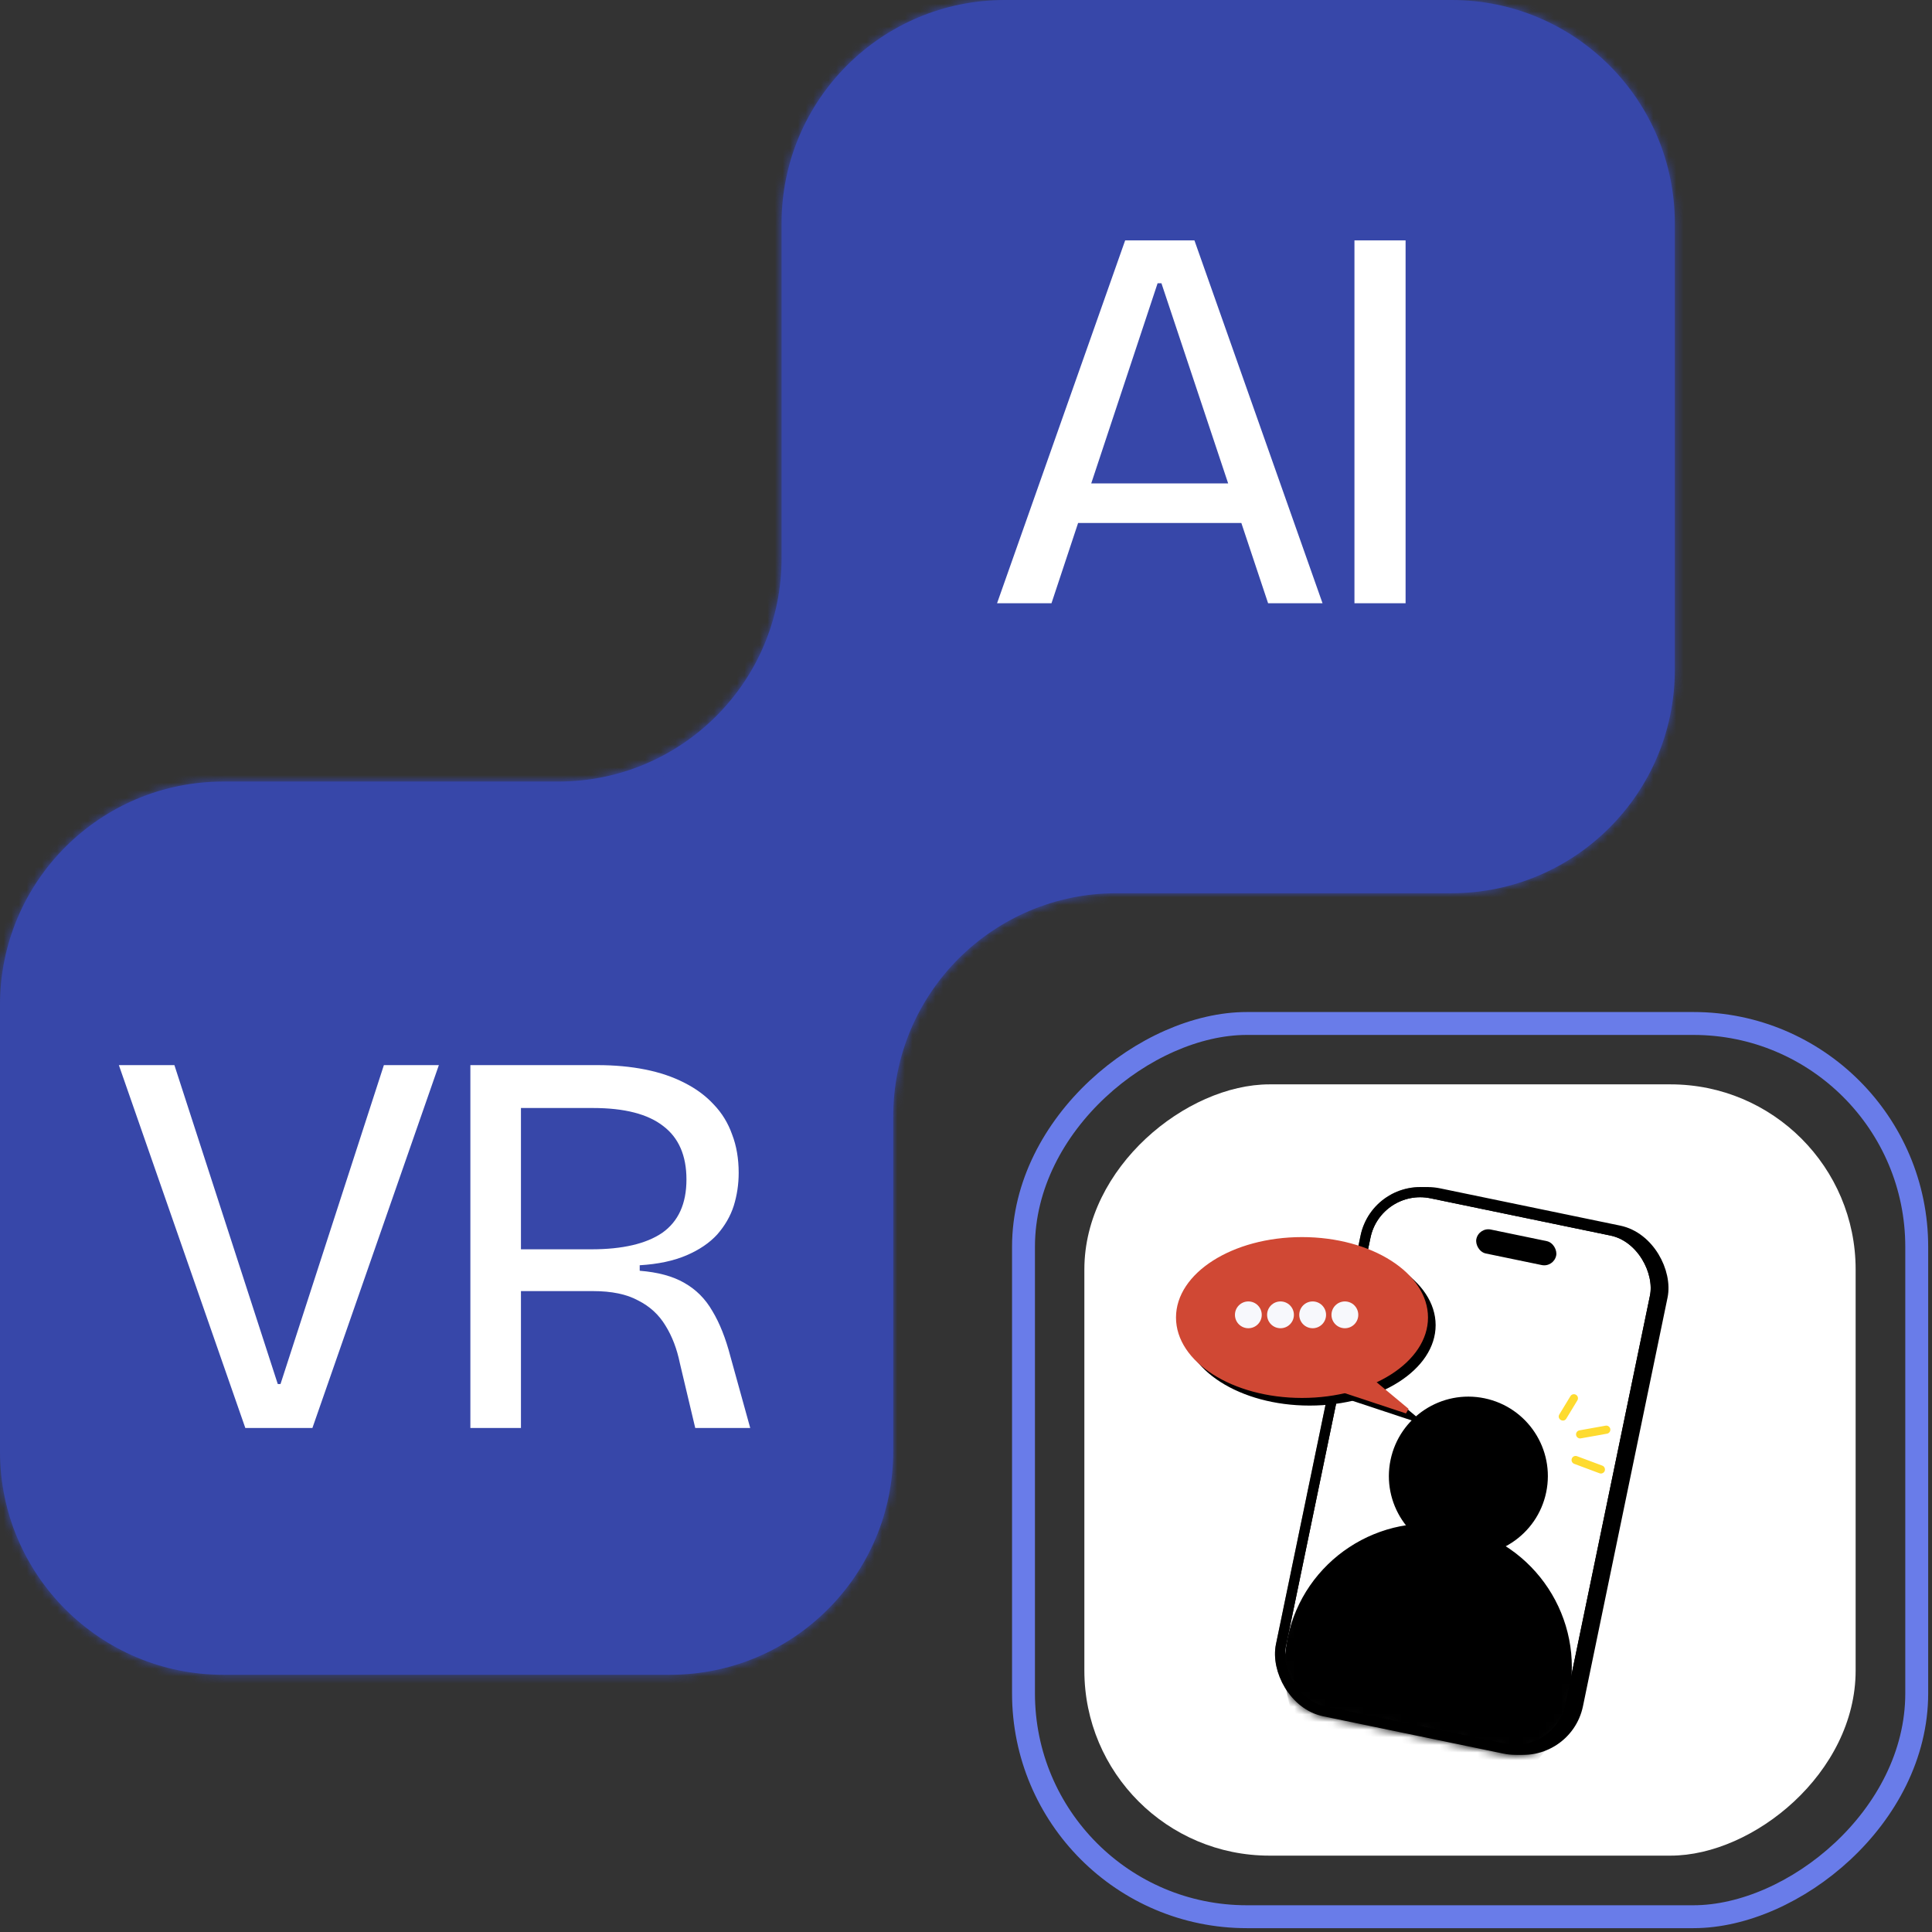 <svg width="253" height="253" viewBox="0 0 253 253" fill="none" xmlns="http://www.w3.org/2000/svg">
<rect x="0" y="0" width="253" height="253" fill="#333333" stroke="none"/>
<mask id="path-1-inside-1_1764_281808" fill="white">
<path fill-rule="evenodd" clip-rule="evenodd" d="M-0.002 190.076C-0.002 206.226 13.09 219.318 29.241 219.318L87.726 219.318C103.876 219.318 116.969 206.226 116.969 190.076L116.969 146.213C116.969 130.063 130.061 116.971 146.211 116.971L190.078 116.971C206.228 116.971 219.32 103.878 219.32 87.728L219.32 29.243C219.32 13.092 206.228 -1.08604e-06 190.078 -1.98458e-06L131.592 -5.23849e-06C115.442 -6.13703e-06 102.35 13.092 102.35 29.243L102.35 73.105C102.35 89.255 89.257 102.348 73.107 102.348L29.241 102.348C13.09 102.348 -0.002 115.44 -0.002 131.59L-0.002 190.076Z"/>
</mask>
<path fill-rule="evenodd" clip-rule="evenodd" d="M-0.002 190.076C-0.002 206.226 13.09 219.318 29.241 219.318L87.726 219.318C103.876 219.318 116.969 206.226 116.969 190.076L116.969 146.213C116.969 130.063 130.061 116.971 146.211 116.971L190.078 116.971C206.228 116.971 219.32 103.878 219.32 87.728L219.32 29.243C219.32 13.092 206.228 -1.08604e-06 190.078 -1.98458e-06L131.592 -5.23849e-06C115.442 -6.13703e-06 102.35 13.092 102.35 29.243L102.35 73.105C102.35 89.255 89.257 102.348 73.107 102.348L29.241 102.348C13.09 102.348 -0.002 115.44 -0.002 131.59L-0.002 190.076Z" fill="#3747A9"/>
<path d="M102.35 73.105L104.786 73.105L102.35 73.105ZM102.35 29.243L99.913 29.243L102.35 29.243ZM87.726 216.881L29.241 216.881L29.241 221.755L87.726 221.755L87.726 216.881ZM114.532 146.213L114.532 190.076L119.406 190.076L119.406 146.213L114.532 146.213ZM190.078 114.534L146.211 114.534L146.211 119.408L190.078 119.408L190.078 114.534ZM216.883 29.243L216.883 87.728L221.757 87.728L221.757 29.243L216.883 29.243ZM131.592 2.437L190.078 2.437L190.078 -2.437L131.592 -2.437L131.592 2.437ZM104.786 73.105L104.786 29.243L99.913 29.243L99.913 73.105L104.786 73.105ZM29.241 104.784L73.107 104.784L73.107 99.911L29.241 99.911L29.241 104.784ZM2.435 190.076L2.435 131.59L-2.439 131.59L-2.439 190.076L2.435 190.076ZM29.241 99.911C11.745 99.911 -2.439 114.094 -2.439 131.59L2.435 131.59C2.435 116.786 14.436 104.784 29.241 104.784L29.241 99.911ZM99.913 73.105C99.913 87.909 87.911 99.911 73.107 99.911L73.107 104.784C90.603 104.784 104.786 90.601 104.786 73.105L99.913 73.105ZM131.592 -2.437C114.096 -2.437 99.913 11.746 99.913 29.243L104.786 29.243C104.786 14.438 116.788 2.437 131.592 2.437L131.592 -2.437ZM221.757 29.243C221.757 11.746 207.574 -2.437 190.078 -2.437L190.078 2.437C204.882 2.437 216.883 14.438 216.883 29.243L221.757 29.243ZM190.078 119.408C207.574 119.408 221.757 105.224 221.757 87.728L216.883 87.728C216.883 102.532 204.882 114.534 190.078 114.534L190.078 119.408ZM119.406 146.213C119.406 131.409 131.407 119.408 146.211 119.408L146.211 114.534C128.715 114.534 114.532 128.717 114.532 146.213L119.406 146.213ZM29.241 216.881C14.436 216.881 2.435 204.88 2.435 190.076L-2.439 190.076C-2.439 207.572 11.745 221.755 29.241 221.755L29.241 216.881ZM87.726 221.755C105.222 221.755 119.406 207.572 119.406 190.076L114.532 190.076C114.532 204.88 102.53 216.881 87.726 216.881L87.726 221.755Z" fill="#3747A9" mask="url(#path-1-inside-1_1764_281808)"/>
<path d="M130.566 79L147.342 31.48H156.414L173.19 79H166.062L152.094 37.096H151.59L137.694 79H130.566ZM138.414 68.488V63.304H166.206V68.488H138.414ZM177.369 79V31.48H184.065V79H177.369Z" fill="white"/>
<path d="M32.126 187L15.566 139.48H22.838L36.374 181.24H36.734L50.27 139.48H57.47L40.91 187H32.126ZM61.596 187V139.48H78.228C80.484 139.48 82.572 139.672 84.492 140.056C86.412 140.44 88.116 141.016 89.604 141.784C91.14 142.552 92.436 143.512 93.492 144.664C94.548 145.768 95.34 147.064 95.868 148.552C96.444 150.04 96.732 151.72 96.732 153.592C96.732 155.08 96.516 156.52 96.084 157.912C95.652 159.256 94.932 160.504 93.924 161.656C92.916 162.76 91.572 163.672 89.892 164.392C88.212 165.112 86.172 165.544 83.772 165.688V166.408C86.172 166.6 88.116 167.128 89.604 167.992C91.14 168.856 92.364 170.08 93.276 171.664C94.236 173.248 95.028 175.24 95.652 177.64L98.244 187H91.044L89.028 178.504C88.644 176.632 88.02 175 87.156 173.608C86.292 172.168 85.092 171.064 83.556 170.296C82.068 169.48 80.1 169.072 77.652 169.072H68.22V187H61.596ZM68.22 163.6H77.436C81.516 163.6 84.612 162.88 86.724 161.44C88.836 159.952 89.892 157.624 89.892 154.456C89.892 151.336 88.884 149.008 86.868 147.472C84.852 145.888 81.78 145.096 77.652 145.096H68.22V163.6Z" fill="white"/>
<rect x="251" y="134.027" width="116.971" height="116.971" rx="29.243" transform="rotate(90 251 134.027)" stroke="#697CE9" stroke-width="3"/>
<rect x="243" y="142" width="101" height="101" rx="24.24" transform="rotate(90 243 142)" fill="white"/>
<mask id="mask0_1764_281808" style="mask-type:alpha" maskUnits="userSpaceOnUse" x="142" y="142" width="101" height="101">
<rect x="241.782" y="143.218" width="98.563" height="98.563" rx="23.022" transform="rotate(90 241.782 143.218)" fill="#ACE0CB" stroke="#3747A9" stroke-width="2.437"/>
</mask>
<g mask="url(#mask0_1764_281808)">
<rect x="181.298" y="154.786" width="38.706" height="69.273" rx="7.316" transform="rotate(11.695 181.298 154.786)" stroke="black" stroke-width="1.33"/>
<rect x="180.298" y="154.786" width="38.706" height="69.273" rx="7.316" transform="rotate(11.695 180.298 154.786)" fill="white" stroke="black" stroke-width="1.33"/>
<mask id="mask1_1764_281808" style="mask-type:alpha" maskUnits="userSpaceOnUse" x="166" y="155" width="52" height="75">
<rect x="180.298" y="154.786" width="38.706" height="69.273" rx="7.316" transform="rotate(11.695 180.298 154.786)" fill="white" stroke="black" stroke-width="1.33"/>
</mask>
<g mask="url(#mask1_1764_281808)">
<path d="M204.201 185.218L205.652 182.83C205.805 182.579 206.132 182.499 206.383 182.652C206.634 182.805 206.713 183.128 206.561 183.384L205.11 185.771C204.746 186.37 203.838 185.823 204.201 185.218Z" fill="#FEDB30"/>
<path d="M206.825 187.31L210.255 186.696C210.544 186.645 210.821 186.837 210.872 187.127C210.923 187.416 210.73 187.693 210.442 187.744L207.013 188.358C206.724 188.41 206.448 188.217 206.395 187.928C206.344 187.634 206.538 187.363 206.825 187.31Z" fill="#FEDB30"/>
<path d="M205.832 191.005C205.935 190.73 206.241 190.591 206.516 190.693L209.831 191.931C210.106 192.034 210.234 192.346 210.143 192.616C210.04 192.891 209.734 193.031 209.459 192.928L206.144 191.69C205.875 191.589 205.728 191.289 205.832 191.005Z" fill="#FEDB30"/>
<circle cx="192.286" cy="193.301" r="10.409" transform="rotate(11.695 192.286 193.301)" fill="black"/>
<circle cx="187.027" cy="218.322" r="18.808" transform="rotate(11.695 187.027 218.322)" fill="black"/>
<rect x="180.298" y="154.786" width="38.706" height="69.273" rx="7.316" transform="rotate(11.695 180.298 154.786)" stroke="black" stroke-width="1.33"/>
<rect x="193.656" y="160.687" width="10.676" height="3.203" rx="1.601" transform="rotate(11.695 193.656 160.687)" fill="black"/>
</g>
<path d="M177.29 179.148L175.359 182.492L185.229 185.758L177.29 179.148Z" fill="black" stroke="black" stroke-width="0.702"/>
<path d="M187.649 173.532C187.649 176.279 185.904 178.816 182.978 180.683C180.057 182.548 176 183.713 171.5 183.713C167 183.713 162.943 182.548 160.022 180.683C157.096 178.816 155.351 176.279 155.351 173.532C155.351 170.785 157.096 168.248 160.022 166.381C162.943 164.516 167 163.351 171.5 163.351C176 163.351 180.057 164.516 182.978 166.381C185.904 168.248 187.649 170.785 187.649 173.532Z" fill="black" stroke="black" stroke-width="0.702"/>
<path d="M176.29 178.148L174.359 181.492L184.229 184.758L176.29 178.148Z" fill="#D04834" stroke="#D04834" stroke-width="0.702"/>
<path d="M186.649 172.532C186.649 175.279 184.904 177.816 181.978 179.683C179.057 181.548 175 182.713 170.5 182.713C166 182.713 161.943 181.548 159.022 179.683C156.096 177.816 154.351 175.279 154.351 172.532C154.351 169.785 156.096 167.248 159.022 165.381C161.943 163.516 166 162.351 170.5 162.351C175 162.351 179.057 163.516 181.978 165.381C184.904 167.248 186.649 169.785 186.649 172.532Z" fill="#D04834" stroke="#D04834" stroke-width="0.702"/>
<circle cx="163.474" cy="172.181" r="1.755" fill="#F7F8FC"/>
<circle cx="167.685" cy="172.181" r="1.755" fill="#F7F8FC"/>
<circle cx="171.896" cy="172.181" r="1.755" fill="#F7F8FC"/>
<circle cx="176.115" cy="172.181" r="1.755" fill="#F7F8FC"/>
</g>
</svg>
